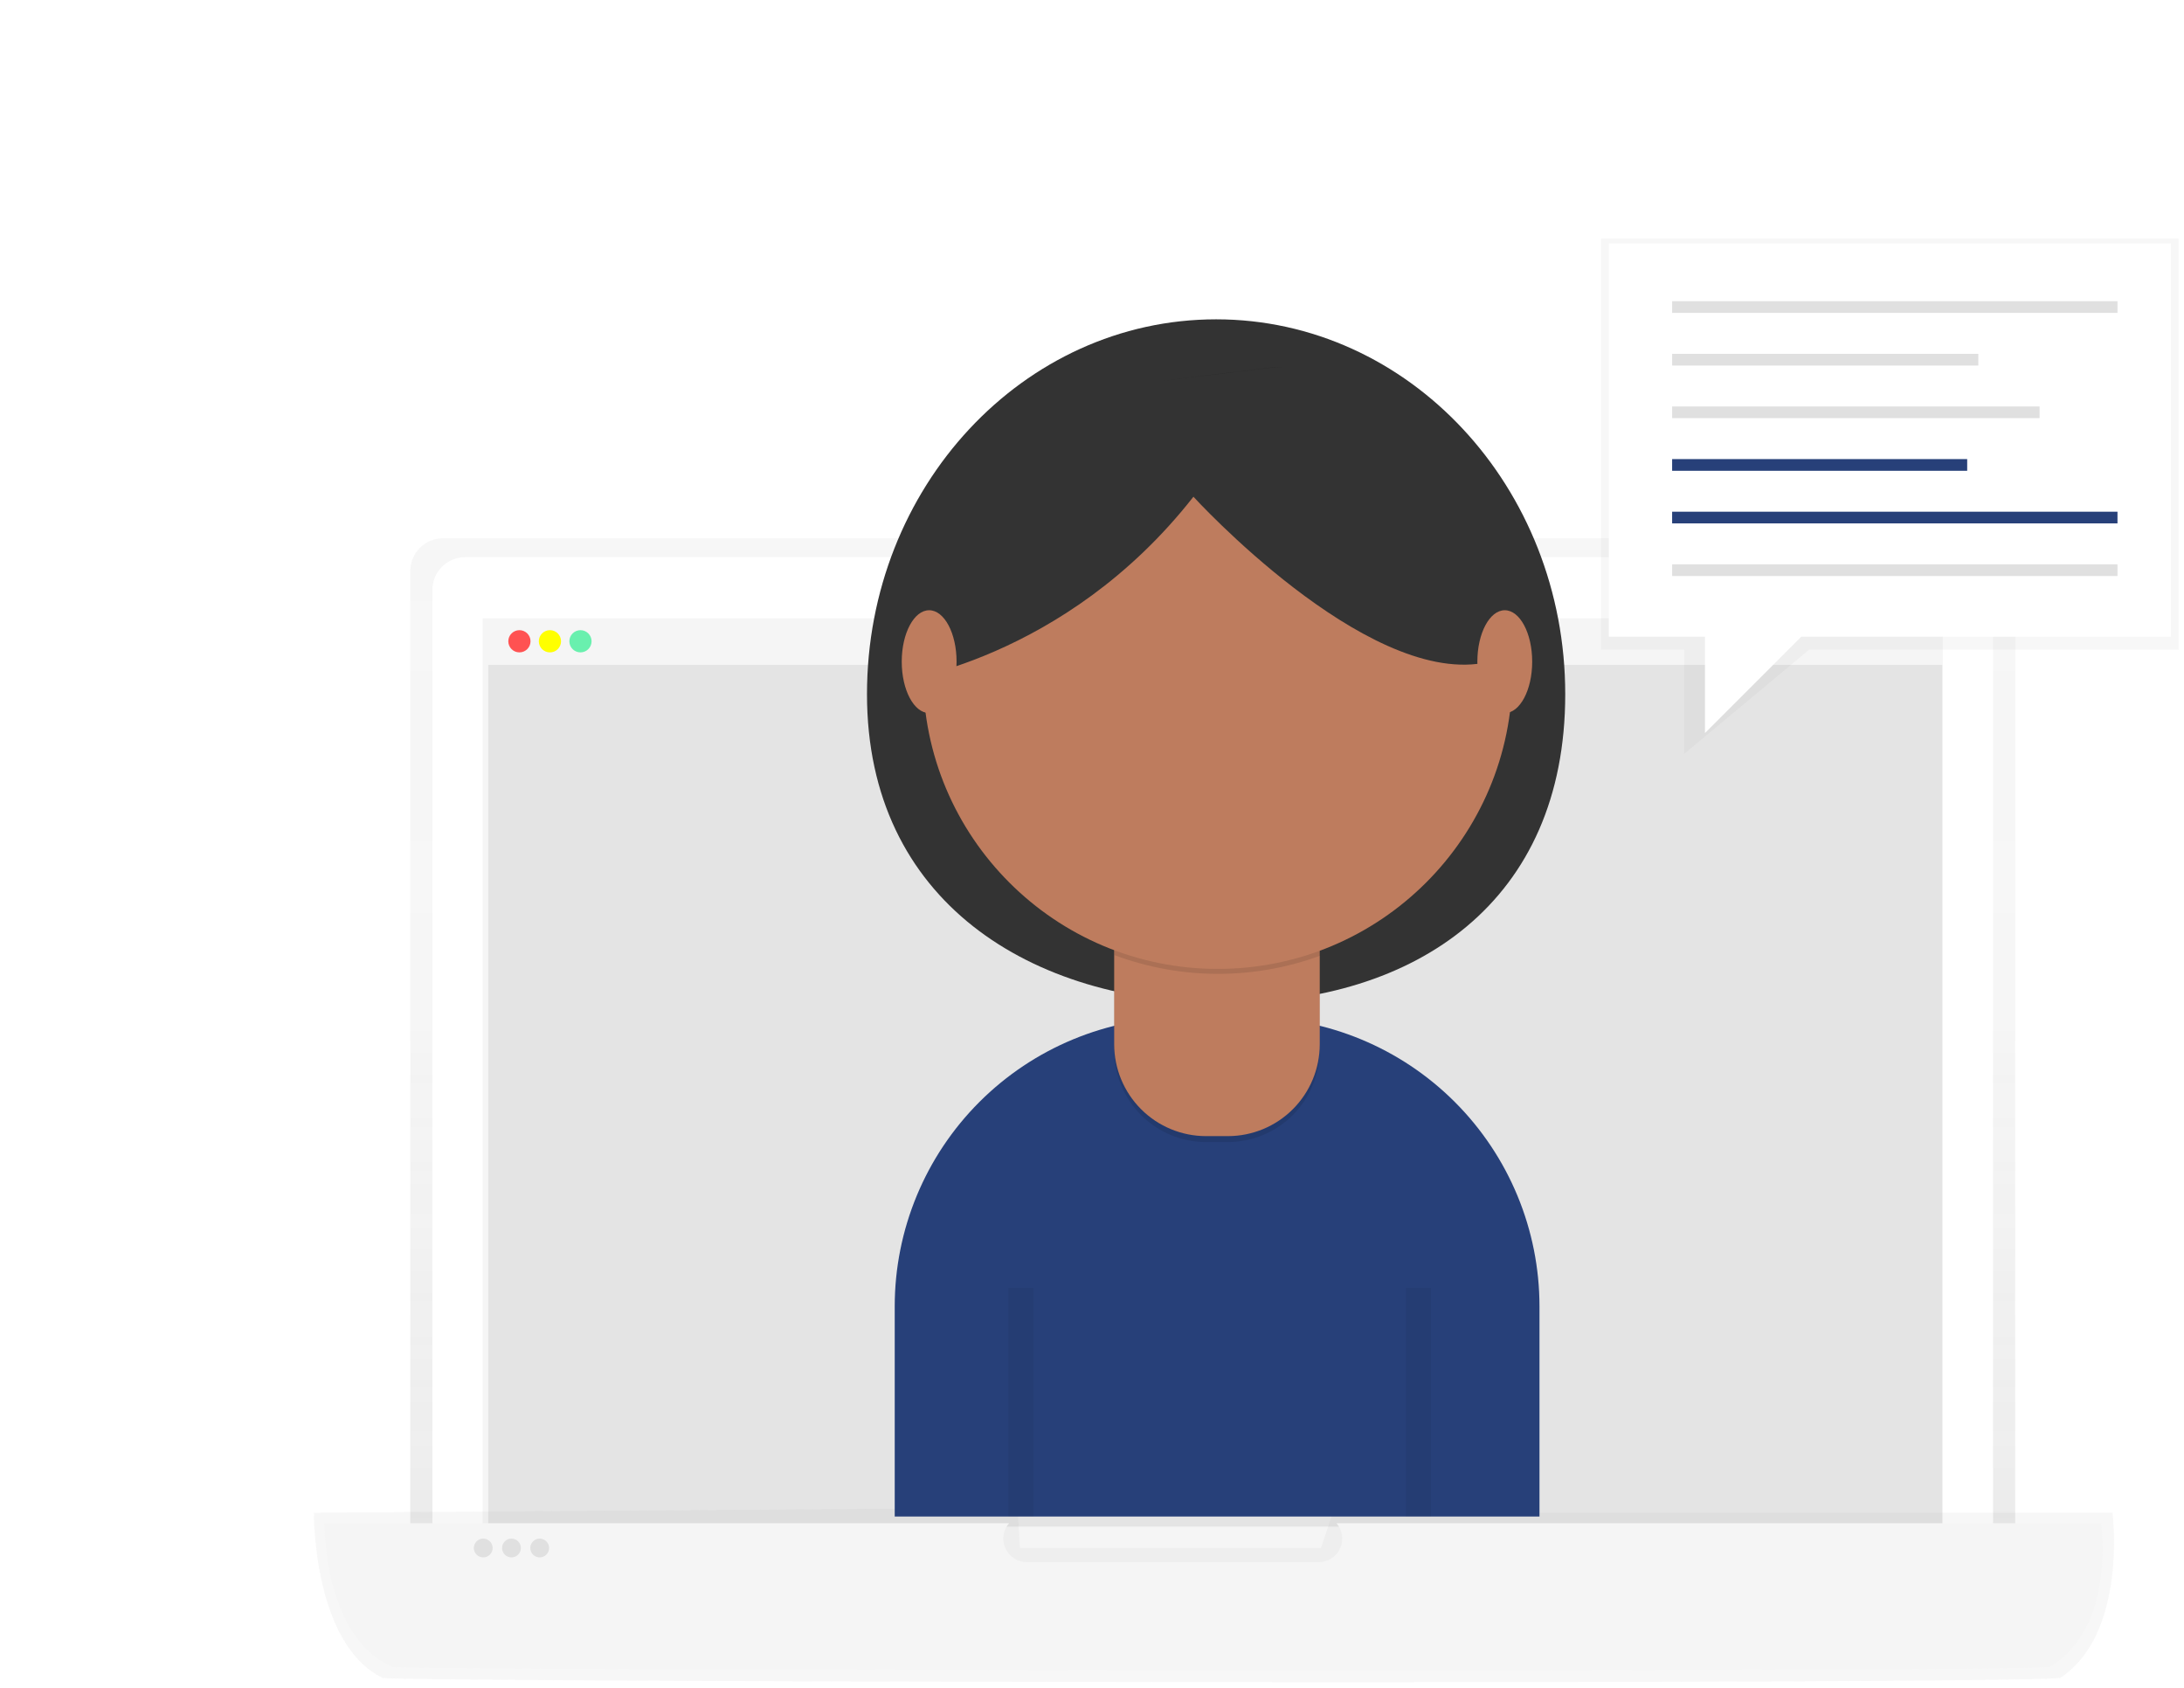 <svg width="348" height="269" viewBox="0 0 348 269" fill="none" xmlns="http://www.w3.org/2000/svg">
<g opacity="0.8">
<path opacity="0.8" d="M321.102 256.379H65.374V90.978C65.374 89.594 65.924 88.268 66.902 87.289C67.881 86.311 69.207 85.762 70.591 85.762H315.886C317.27 85.762 318.596 86.311 319.575 87.289C320.553 88.268 321.102 89.594 321.102 90.978V256.379Z" fill="url(#paint0_linear)"/>
</g>
<path d="M74.1 88.766H312.36C313.744 88.766 315.07 89.316 316.049 90.294C317.027 91.272 317.576 92.599 317.576 93.982V256.379H68.897V93.986C68.896 92.604 69.444 91.278 70.419 90.3C71.394 89.321 72.718 88.769 74.1 88.766Z" fill="white"/>
<path d="M309.57 98.518H76.903V251.126H309.57V98.518Z" fill="#F5F5F5"/>
<path opacity="0.8" d="M309.475 105.927H77.794V243.226H309.475V105.927Z" fill="#E0E0E0"/>
<path d="M309.475 98.631H77.794V105.927H309.475V98.631Z" fill="#F5F5F5"/>
<path d="M82.763 103.939C83.74 103.939 84.533 103.147 84.533 102.17C84.533 101.192 83.74 100.4 82.763 100.4C81.786 100.4 80.994 101.192 80.994 102.17C80.994 103.147 81.786 103.939 82.763 103.939Z" fill="#FF5252"/>
<path d="M87.626 103.939C88.603 103.939 89.396 103.147 89.396 102.17C89.396 101.192 88.603 100.4 87.626 100.4C86.649 100.4 85.856 101.192 85.856 102.17C85.856 103.147 86.649 103.939 87.626 103.939Z" fill="#FFFF00"/>
<path d="M92.492 103.939C93.469 103.939 94.262 103.147 94.262 102.17C94.262 101.192 93.469 100.4 92.492 100.4C91.515 100.4 90.723 101.192 90.723 102.17C90.723 103.147 91.515 103.939 92.492 103.939Z" fill="#69F0AE"/>
<g opacity="0.8">
<path opacity="0.8" d="M328.257 267.346C314.021 268.426 69.551 268.007 61.01 267.346C49.812 261.949 50.016 241.004 50.016 241.004L162.133 240.255L162.509 246.63H210.485L212.36 241.018H336.606C336.606 241.018 339.075 260.219 328.257 267.346Z" fill="url(#paint1_linear)"/>
</g>
<path d="M334.787 242.691H212.964C213.434 243.234 213.737 243.9 213.838 244.611C213.939 245.321 213.834 246.046 213.534 246.698C213.235 247.35 212.755 247.902 212.15 248.289C211.546 248.675 210.843 248.88 210.125 248.878H163.615C162.897 248.88 162.194 248.675 161.59 248.289C160.985 247.902 160.505 247.35 160.206 246.698C159.906 246.046 159.801 245.321 159.902 244.611C160.003 243.9 160.306 243.234 160.776 242.691H51.687C51.687 242.691 51.498 260.879 62.562 265.58C70.997 266.141 312.479 266.518 326.54 265.58C337.24 259.377 334.787 242.691 334.787 242.691Z" fill="#F5F5F5"/>
<path d="M76.999 248.129C77.827 248.129 78.498 247.458 78.498 246.63C78.498 245.802 77.827 245.131 76.999 245.131C76.171 245.131 75.5 245.802 75.5 246.63C75.5 247.458 76.171 248.129 76.999 248.129Z" fill="#E0E0E0"/>
<path d="M81.498 248.129C82.326 248.129 82.997 247.458 82.997 246.63C82.997 245.802 82.326 245.131 81.498 245.131C80.671 245.131 79.999 245.802 79.999 246.63C79.999 247.458 80.671 248.129 81.498 248.129Z" fill="#E0E0E0"/>
<path d="M85.995 248.129C86.823 248.129 87.494 247.458 87.494 246.63C87.494 245.802 86.823 245.131 85.995 245.131C85.167 245.131 84.496 245.802 84.496 246.63C84.496 247.458 85.167 248.129 85.995 248.129Z" fill="#E0E0E0"/>
<path d="M188.62 162.084H199.247C211.462 162.084 223.176 166.936 231.813 175.573C240.45 184.21 245.302 195.924 245.302 208.139V241.618H142.565V208.139C142.565 195.924 147.417 184.21 156.054 175.573C164.691 166.936 176.405 162.084 188.62 162.084Z" fill="#274079"/>
<path opacity="0.1" d="M187.121 148.409H200.7C203.239 148.409 205.674 149.418 207.47 151.214C209.265 153.009 210.274 155.444 210.274 157.984V167.313C210.274 171.196 208.732 174.919 205.986 177.664C203.241 180.41 199.518 181.952 195.635 181.952H192.172C188.29 181.952 184.566 180.41 181.821 177.664C179.076 174.919 177.534 171.196 177.534 167.313V157.997C177.534 155.458 178.542 153.022 180.338 151.227C182.133 149.431 184.569 148.423 187.108 148.423L187.121 148.409Z" fill="black"/>
<path d="M249.405 110.602C249.405 143.591 225.745 159.822 195.016 159.822C164.286 159.822 138.147 143.591 138.147 110.602C138.147 77.614 163.056 50.876 193.776 50.876C224.497 50.876 249.405 77.588 249.405 110.602Z" fill="#333333"/>
<path d="M177.534 147.452H210.29V166.369C210.29 170.251 208.748 173.975 206.003 176.72C203.258 179.465 199.534 181.008 195.652 181.008H192.172C188.29 181.008 184.566 179.465 181.821 176.72C179.076 173.975 177.534 170.251 177.534 166.369V147.452Z" fill="#BE7C5E"/>
<path opacity="0.1" d="M177.593 152.176C188.151 156.12 199.771 156.152 210.35 152.265V148.244H177.593V152.176Z" fill="black"/>
<path d="M194.034 154.368C219.965 154.368 240.987 133.347 240.987 107.416C240.987 81.484 219.965 60.463 194.034 60.463C168.103 60.463 147.081 81.484 147.081 107.416C147.081 133.347 168.103 154.368 194.034 154.368Z" fill="#BE7C5E"/>
<path opacity="0.1" d="M152.344 100.727C152.344 100.727 174.885 97.963 191.928 75.876C191.928 75.876 214.469 100.96 230.173 98.195C230.173 98.195 239.277 88.527 230.173 78.866C221.068 69.205 214.008 57.005 201.946 58.613C189.884 60.22 175.079 60.911 168.71 66.666C162.34 72.42 152.344 100.727 152.344 100.727Z" fill="black"/>
<path d="M142.439 108.65C142.439 108.65 169.616 105.368 190.163 79.14C190.163 79.14 217.34 108.927 236.273 105.644C236.273 105.644 247.25 94.163 236.273 82.69C225.297 71.218 216.785 56.73 202.242 58.64C187.699 60.549 169.885 61.335 162.206 68.246C154.527 75.157 142.439 108.65 142.439 108.65Z" fill="#333333"/>
<path d="M148.052 113.606C150.464 113.606 152.42 109.939 152.42 105.415C152.42 100.891 150.464 97.224 148.052 97.224C145.64 97.224 143.684 100.891 143.684 105.415C143.684 109.939 145.64 113.606 148.052 113.606Z" fill="#BE7C5E"/>
<path d="M239.772 113.606C242.184 113.606 244.14 109.939 244.14 105.415C244.14 100.891 242.184 97.224 239.772 97.224C237.36 97.224 235.404 100.891 235.404 105.415C235.404 109.939 237.36 113.606 239.772 113.606Z" fill="#BE7C5E"/>
<path opacity="0.05" d="M162.677 205.164V241.618" stroke="black" stroke-width="4" stroke-miterlimit="10"/>
<path opacity="0.05" d="M226.012 205.164V241.618" stroke="black" stroke-width="4" stroke-miterlimit="10"/>
<g opacity="0.8">
<path opacity="0.8" d="M347.161 103.523H288.244L268.359 120.103V103.523H255.104V38H347.161V103.523Z" fill="url(#paint2_linear)"/>
</g>
<path d="M345.912 38.779H256.352V101.437H345.912V38.779Z" fill="white"/>
<path d="M337.401 47.99H266.438V49.852H337.401V47.99Z" fill="#E0E0E0"/>
<path d="M315.226 56.376H266.438V58.238H315.226V56.376Z" fill="#E0E0E0"/>
<path d="M324.985 64.758H266.438V66.62H324.985V64.758Z" fill="#E0E0E0"/>
<path d="M313.453 73.144H266.438V75.006H313.453V73.144Z" fill="#274079"/>
<path d="M337.401 81.526H266.438V83.388H337.401V81.526Z" fill="#274079"/>
<path d="M337.401 89.912H266.438V91.773H337.401V89.912Z" fill="#E0E0E0"/>
<path d="M271.673 100.219V116.792L289.9 98.561L271.673 100.219Z" fill="white"/>
<defs>
<linearGradient id="paint0_linear" x1="193.238" y1="256.379" x2="193.238" y2="85.768" gradientUnits="userSpaceOnUse">
<stop stop-color="#808080" stop-opacity="0.25"/>
<stop offset="0.54" stop-color="#808080" stop-opacity="0.12"/>
<stop offset="1" stop-color="#808080" stop-opacity="0.1"/>
</linearGradient>
<linearGradient id="paint1_linear" x1="167669" y1="22396.7" x2="167669" y2="20064" gradientUnits="userSpaceOnUse">
<stop stop-color="#808080" stop-opacity="0.25"/>
<stop offset="0.54" stop-color="#808080" stop-opacity="0.12"/>
<stop offset="1" stop-color="#808080" stop-opacity="0.1"/>
</linearGradient>
<linearGradient id="paint2_linear" x1="70280.8" y1="20456.2" x2="70280.8" y2="38" gradientUnits="userSpaceOnUse">
<stop stop-color="#808080" stop-opacity="0.25"/>
<stop offset="0.54" stop-color="#808080" stop-opacity="0.12"/>
<stop offset="1" stop-color="#808080" stop-opacity="0.1"/>
</linearGradient>
</defs>
</svg>
